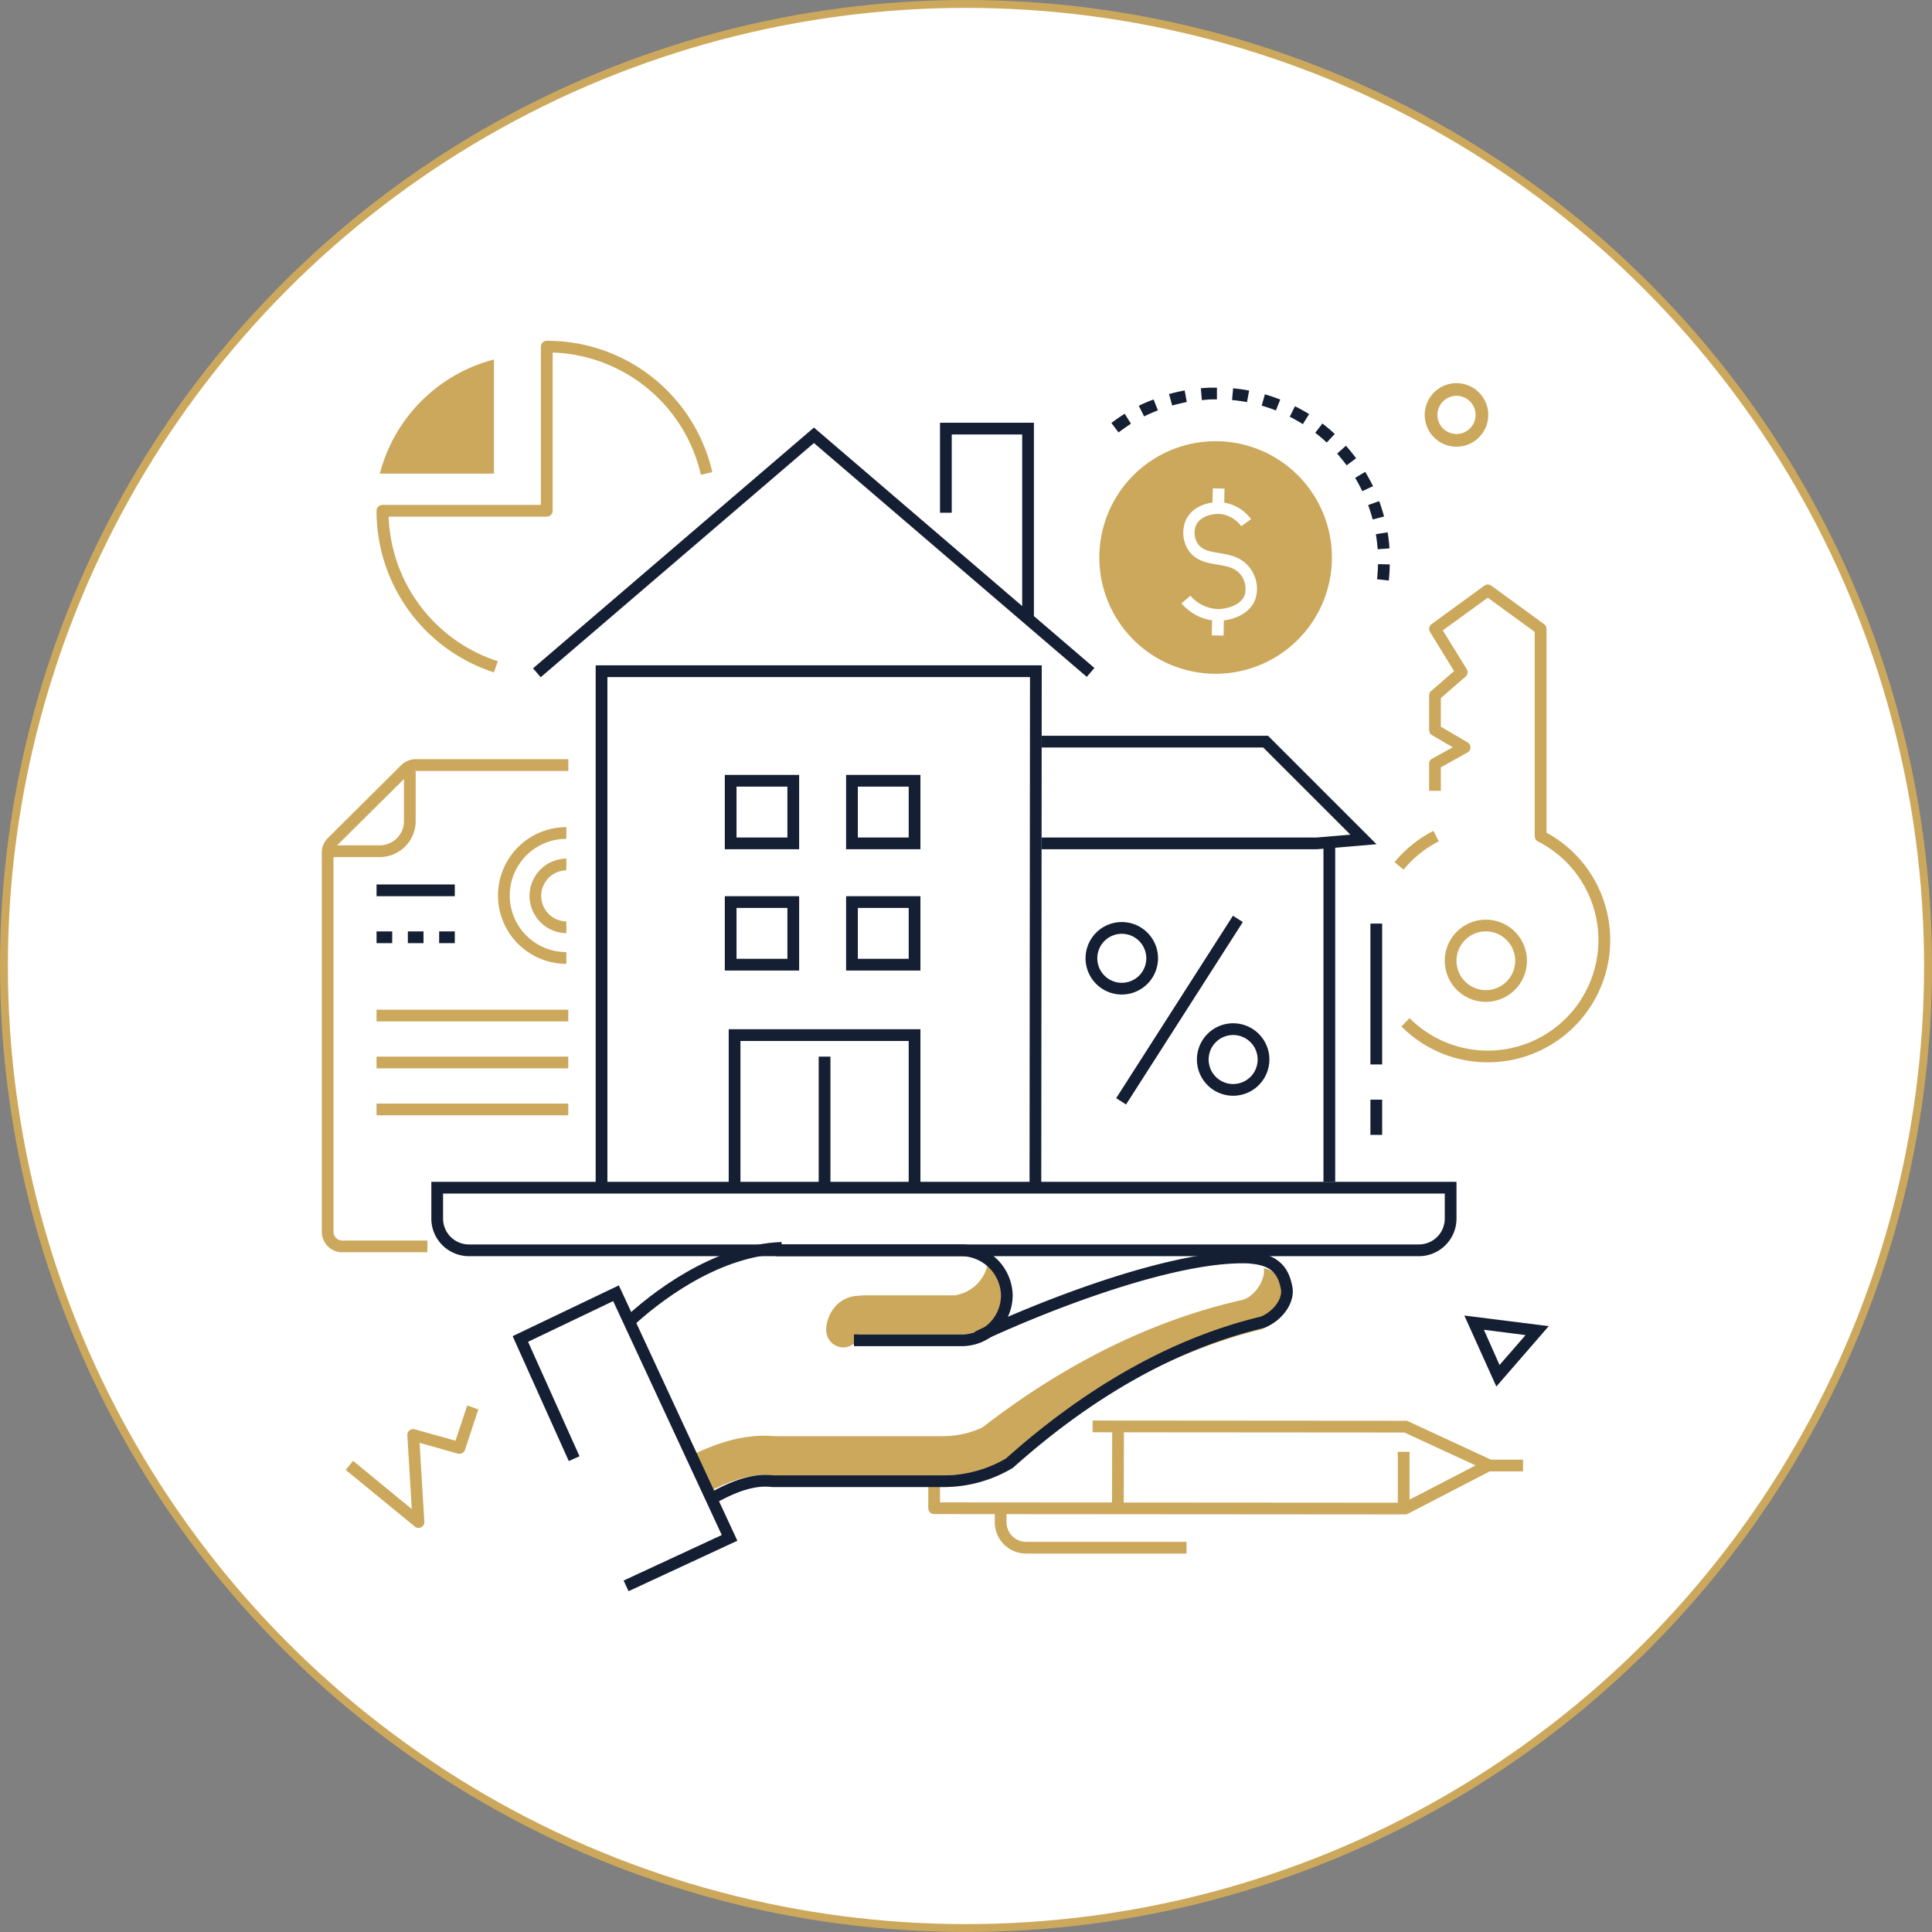 <?xml version="1.0" encoding="UTF-8"?> <svg xmlns="http://www.w3.org/2000/svg" viewBox="0 0 2936.65 2936.65"><rect x="0" y="0" width="2936.65" height="2936.65" fill="#808080" stroke="none"/><defs><style>.cls-1,.cls-4{fill:#fff;}.cls-1{stroke:#cca85d;stroke-miterlimit:10;stroke-width:12px;}.cls-2{fill:#cca85d;}.cls-3{fill:#151f33;}</style></defs><g id="Layer_2" data-name="Layer 2"><g id="Illustration"><circle class="cls-1" cx="1468.32" cy="1468.32" r="1462.32"></circle><g id="Layer_2-2" data-name="Layer 2"><g id="Illustrations"><path class="cls-2" d="M2135.74,2301.94l-715.85-.53a8.92,8.92,0,0,1-8.92-8.93v-44.07h17.84v35.21l704.67.48,109.44-56.68-108.25-50-473.9-.36V2159.2l474.2.36a9.11,9.11,0,0,1,5.05.65L2266.88,2219a8.94,8.94,0,0,1,5.24,7.85,9,9,0,0,1-4.82,8.15l-127.1,65.84A9.87,9.87,0,0,1,2135.74,2301.94Z"></path><rect class="cls-2" x="1636.86" y="2218.63" width="124.9" height="17.84" transform="translate(-532.09 3921.81) rotate(-89.87)"></rect><rect class="cls-2" x="2124.68" y="2206.78" width="17.84" height="83.27"></rect><rect class="cls-2" x="2261.47" y="2218.67" width="53.53" height="17.84"></rect><path class="cls-2" d="M1803.51,2361.42H1559.66a47.58,47.58,0,0,1-47.58-47.58v-23.79h17.84v23.79a29.73,29.73,0,0,0,29.74,29.73h243.85Z"></path><path class="cls-2" d="M2213.89,679a48.3,48.3,0,1,1,48.3-48.29h0A48.36,48.36,0,0,1,2213.89,679Zm0-77.32a29,29,0,1,0,29,29A29,29,0,0,0,2213.89,601.64Z"></path><path class="cls-3" d="M2274.44,2107.51l-48.65-107.89,128.29,16.12Zm-18.92-86.24,23.8,53.53,39.49-45.44Z"></path><path class="cls-2" d="M636.29,2322.46a8.7,8.7,0,0,1-5.65-2l-105.21-86.18,11.24-13.8,89.21,73.27-6.72-112.05a8.77,8.77,0,0,1,3.27-7.43,8.91,8.91,0,0,1,8-1.67l61.92,17.25,17.84-53.53,16.89,5.95-20.22,61.32a9,9,0,0,1-10.88,5.95l-58.23-16.42L645,2313a9,9,0,0,1-4.87,8.51A8.83,8.83,0,0,1,636.29,2322.46Z"></path><path class="cls-2" d="M1671.11,853.88a176.76,176.76,0,1,0,170.16-183.13h0A176.77,176.77,0,0,0,1671.11,853.88Z"></path><path class="cls-2" d="M1956.24,1967c-4.34-18.44-15.94-35.68-35.27-39.25,2.92,17.84-14.69,44.55-33.9,48.41-135.31,30.75-267.64,95.94-393.67,193.48a141.78,141.78,0,0,1-60.13,13.32H1176.93c-48.18-4-90,12.25-121.69,27.12-1.84.89-3.57,1.84-5.29,2.8,2.79,4.34,5.41,8.74,7.91,13.2,8,12.91,16.59,25.57,25.16,38.18l4.1-1.84c26.47-12.25,56.56-23.37,86.18-20h260a216.68,216.68,0,0,0,99.74-23.8c197.94-155,359.77-191.81,384-197.75C1940.3,2011.94,1960.52,1984.28,1956.24,1967Z"></path><path class="cls-2" d="M1501,1922.48a59.46,59.46,0,0,1-44.78,45.38,5.89,5.89,0,0,1-2.8.6,7.15,7.15,0,0,1-3,.42H1315.27a44.35,44.35,0,0,0-7.55.59c-38.72,0-51.93,34.44-51.93,51.51a26.58,26.58,0,0,0,26,27.17h.13c11.13,0,24.21-9.1,23.79-20h156.19a61.07,61.07,0,0,0,60.37-46.33A58.89,58.89,0,0,0,1501,1922.48Z"></path><path class="cls-3" d="M2110.94,882.43l-17.84-2c.83-7.56,1.3-15.23,1.48-22.9l17.85.35A241.82,241.82,0,0,1,2110.94,882.43Zm-16.89-47.58c-.54-7.68-1.49-15.35-2.74-22.84l17.84-2.92c1.37,8,2.32,16.24,2.92,24.45Zm-7.56-45.26c-2-7.38-4.28-14.75-6.9-21.89l16.78-6c2.79,7.67,5.29,15.52,7.37,23.43Zm-15.76-43c-3.33-6.89-7-13.67-10.88-20.22l15.28-9.16c4.23,7,8.15,14.34,11.9,21.71Zm-23.79-39.31c-4.52-5.95-9.39-11.89-14.45-17.84l13.32-11.9a240.42,240.42,0,0,1,15.47,19.09Zm-30.27-34.61c-5.53-5.18-11.42-10.17-17.49-14.81l10.89-14.16c6.48,5,12.78,10.35,18.79,15.94Zm-316.53-15.47-10.83-14.27c6.55-5,13.33-9.7,20.28-14l9.46,15.11c-6.48,4.28-12.79,8.68-18.91,13.32Zm280.25-12.49c-6.48-4-13.2-7.85-20-11.3l8-15.94c7.32,3.69,14.52,7.79,21.48,11.9ZM1739,632.81l-8-16a204.41,204.41,0,0,1,22.54-9.58l6.42,16.6A211.27,211.27,0,0,0,1739,633Zm200.43-8.92c-7.08-2.74-14.39-5.24-21.71-7.32l4.94-17.19c7.85,2.26,15.7,4.94,23.31,7.91Zm-157.73-7.68L1776.92,599c7.85-2.2,15.88-4,23.79-5.53l3.21,17.55c-7.31,1.6-14.87,3.33-22.18,5.41Zm113.72-5c-7.5-1.37-15.17-2.44-22.72-3.15l1.66-17.85c8.09.78,16.3,1.91,24.33,3.45ZM1826.82,608l-1.54-17.85c4.63-.41,9.33-.71,14-.89h10.47v17.84H1840c-4.41.18-8.81.72-13.15,1.13Z"></path><rect class="cls-4" x="1839.43" y="945.32" width="23.37" height="17.84" transform="translate(863.43 2787.73) rotate(-88.96)"></rect><rect class="cls-4" x="1840.04" y="745.66" width="24.15" height="17.84" transform="translate(1063.4 2592.42) rotate(-88.94)"></rect><path class="cls-4" d="M1851.09,943.69a75.29,75.29,0,0,1-55.2-26.59l13.57-11.6a57.55,57.55,0,0,0,43.41,20.29c10.89-.36,33-5.24,38.9-20.88a34.53,34.53,0,0,0-6-31.4c-8.44-10.83-20.87-12.91-35.33-15.29-15.4-2.62-32.89-5.53-43.83-21.65a48.51,48.51,0,0,1-4.16-45.85c9.81-21.47,35.68-29.15,55.73-27.07a63.77,63.77,0,0,1,43.47,25.46l-14.93,10.71a46.48,46.48,0,0,0-30.92-18.44c-13.92-1.37-31.88,4-37.71,16.77a30.41,30.41,0,0,0,2.67,28.37c6.67,9.81,18.44,11.9,32.06,14.1,15.82,2.61,33.73,5.59,46.39,21.94a51.55,51.55,0,0,1,8.75,48.59c-8.51,22.84-34.92,31.82-54.9,32.48Z"></path><rect class="cls-3" x="1628.2" y="1526.46" width="329.26" height="17.84" transform="translate(-466.82 2217.75) rotate(-57.38)"></rect><path class="cls-3" d="M1705.13,1511.68a55.08,55.08,0,1,1,55.08-55.07h0A55.19,55.19,0,0,1,1705.13,1511.68Zm0-92.3a37.23,37.23,0,1,0,37.24,37.23h0A37.23,37.23,0,0,0,1705.13,1419.38Z"></path><path class="cls-3" d="M1874.4,1665.55a55.08,55.08,0,1,1,55.08-55.08h0A55.14,55.14,0,0,1,1874.4,1665.55Zm0-92.31a37.24,37.24,0,1,0,37.23,37.23h0A37.23,37.23,0,0,0,1874.4,1573.24Z"></path><path class="cls-3" d="M962.4,2015.39l-11.9-13.09c35.69-33.13,130.85-110.51,237.49-114.43l.65,17.84C1087.77,1909.4,996.83,1983.63,962.4,2015.39Z"></path><path class="cls-3" d="M1092.59,2282.08l-8.33-15.77c25-13.26,58-27.89,90.94-23.79h259.56a186.88,186.88,0,0,0,94.44-25.69c122.82-109.61,251.11-181.64,381.3-214.11l6.55-1.67c19.45-8.5,33.18-27.89,29.74-42.58-4.23-20.64-12.91-34.08-43.18-37.41a105.59,105.59,0,0,0-14.87-.84c-114.67,0-304.94,75.42-399.33,120l-7.61-16.12c95.7-45.2,289.11-121.69,406.94-121.69a116.88,116.88,0,0,1,17.13,1c43.35,4.76,54,29.74,58.34,51.39,5.12,23.31-12.9,51-41,62.93l-1.07.35c-1.78.54-4.34,1.13-7.61,2-127.58,31.77-253.55,102.6-374.34,210.55l-1.37,1a204.5,204.5,0,0,1-104.08,28.73h-261.1C1145.29,2256.56,1115.43,2270,1092.59,2282.08Z"></path><path class="cls-3" d="M2156.79,1909.4H712.72a57.22,57.22,0,0,1-57.1-57.1v-55.9H2213.89v55.9A57.22,57.22,0,0,1,2156.79,1909.4ZM673.46,1814.24v38.06a39.33,39.33,0,0,0,39.26,39.26H2156.79a39.32,39.32,0,0,0,39.26-39.26v-38.06Z"></path><polygon class="cls-3" points="955.44 2418.63 947.89 2402.45 1097.11 2333.22 932.01 1977.68 802.65 2039.53 880.86 2213.5 864.56 2220.82 779.21 2030.97 940.63 1953.77 1120.78 2341.91 955.44 2418.63"></polygon><path class="cls-3" d="M1461.94,2046.19H1298v-17.84h164a59.47,59.47,0,0,0,59.48-59.47c0-.32,0-.64,0-1a61,61,0,0,0-62-58.52H1179v-17.84h280.43a79,79,0,0,1,79.82,76.07,77.32,77.32,0,0,1-76.06,78.55Z"></path><polygon class="cls-3" points="2002.04 1290.85 1583.45 1290.85 1583.45 1273.01 2001.32 1273.01 2052.59 1268.66 1920.08 1136.21 1583.45 1136.21 1583.45 1118.37 1927.45 1118.37 2092.32 1283.24 2002.04 1290.85"></polygon><rect class="cls-3" x="2011.67" y="1273.01" width="17.84" height="523.39"></rect><rect class="cls-3" x="2083.04" y="1403.85" width="17.84" height="214.11"></rect><polygon class="cls-3" points="1582.73 1802.34 1564.89 1802.34 1565.6 1029.15 923.26 1029.15 923.26 1802.34 905.42 1802.34 905.42 1011.31 1583.45 1011.31 1582.73 1802.34"></polygon><polygon class="cls-3" points="821.86 1029.39 810.2 1015.89 1237.18 649.88 1663.5 1015.3 1651.9 1028.86 1237.18 673.43 821.86 1029.39"></polygon><path class="cls-3" d="M1214.7,1475.22h-113v-113h113Zm-95.17-17.84h77.32v-77.32h-77.32Z"></path><path class="cls-3" d="M1399.07,1475.22h-113v-113h113Zm-95.16-17.84h77.32v-77.32h-77.32Z"></path><path class="cls-3" d="M1214.7,1290.85h-113v-113h113ZM1119.53,1273h77.32v-77.32h-77.32Z"></path><path class="cls-3" d="M1399.07,1290.85h-113v-113h113ZM1303.91,1273h77.32v-77.32h-77.32Z"></path><polygon class="cls-3" points="1399.07 1802.34 1381.23 1802.34 1381.23 1582.28 1125.48 1582.28 1125.48 1802.34 1107.64 1802.34 1107.64 1564.44 1399.07 1564.44 1399.07 1802.34"></polygon><rect class="cls-3" x="1244.43" y="1606.07" width="17.84" height="196.27"></rect><polygon class="cls-3" points="1571.55 939.94 1553.71 939.94 1553.71 660.4 1446.65 660.4 1446.65 779.36 1428.81 779.36 1428.81 642.56 1571.55 642.56 1571.55 939.94"></polygon><rect class="cls-3" x="2083.04" y="1671.5" width="17.84" height="53.53"></rect><path class="cls-2" d="M2258.5,1522.81a62.45,62.45,0,1,1,62.45-62.45A62.45,62.45,0,0,1,2258.5,1522.81Zm0-107.06a44.61,44.61,0,1,0,44.61,44.61,44.61,44.61,0,0,0-44.61-44.61Z"></path><path class="cls-2" d="M2261.47,1614.7a184.39,184.39,0,0,1-131.26-54.48l12.31-12.67A168.08,168.08,0,1,0,2337.66,1279a8.92,8.92,0,0,1-4.88-8V960.52l-71.37-52-68.33,49.66,36.33,58.88a8.92,8.92,0,0,1-1.78,11.42l-37.53,32.65v43.48l40.62,23.79a9,9,0,0,1,4.4,7.79,8.83,8.83,0,0,1-4.63,7.67l-40.39,22.49V1202h-17.84v-41a9.12,9.12,0,0,1,4.58-7.85l31.34-17.3-31.52-18.38a9,9,0,0,1-4.4-7.73V1057a8.78,8.78,0,0,1,3.09-6.72l34.85-30.21-36.63-59.48a8.92,8.92,0,0,1,2.38-11.9l80.23-58.52a8.87,8.87,0,0,1,10.53,0L2347,948.68a9.08,9.08,0,0,1,3.69,7.2v309.75c90.12,49.2,123.3,162.15,74.1,252.27a185.9,185.9,0,0,1-129.48,93.76A195.87,195.87,0,0,1,2261.47,1614.7Z"></path><path class="cls-2" d="M2133.48,1321.84l-13.74-11.3a184.45,184.45,0,0,1,59.12-47.58l8.09,15.88A167.05,167.05,0,0,0,2133.48,1321.84Z"></path><path class="cls-2" d="M750.78,1022A257.73,257.73,0,0,1,572.35,776.38a8.92,8.92,0,0,1,8.93-8.92H822.15V526.94a8.92,8.92,0,0,1,8.93-8.92,257.06,257.06,0,0,1,251.64,199.66l-17.37,4A239.26,239.26,0,0,0,840,535.86V776.38a8.92,8.92,0,0,1-8.92,8.92H590.73a239.94,239.94,0,0,0,166,219.77Z"></path><path class="cls-2" d="M577.35,719.88H750.78V546.45A242.13,242.13,0,0,0,577.35,719.88Z"></path><path class="cls-2" d="M649.67,1903.45H520.19a31.16,31.16,0,0,1-31.1-31.16V1295.9a31.13,31.13,0,0,1,9.16-22L609.88,1163a31.09,31.09,0,0,1,22-9h232v17.85h-232a13.08,13.08,0,0,0-9.28,3.8L510.8,1286.57a13.27,13.27,0,0,0-3.87,9.33v576.39a13.26,13.26,0,0,0,13.2,13.32H649.67Z"></path><path class="cls-2" d="M577.23,1302.74H501V1284.9h76.25A36.75,36.75,0,0,0,614,1248.15h0V1171.9h17.84v76.25A54.65,54.65,0,0,1,577.23,1302.74Z"></path><rect class="cls-2" x="572.35" y="1534.7" width="291.43" height="17.84"></rect><path class="cls-3" d="M691.31,1433.59H667.52v-17.84h23.79Zm-47.58,0H619.94v-17.84h23.79Zm-47.58,0h-23.8v-17.84h23.8Z"></path><rect class="cls-3" x="572.35" y="1344.38" width="118.95" height="17.84"></rect><rect class="cls-2" x="572.35" y="1606.07" width="291.43" height="17.84"></rect><rect class="cls-2" x="572.35" y="1677.44" width="291.43" height="17.84"></rect><path class="cls-2" d="M860.87,1465.05a103.9,103.9,0,0,1,0-207.8v17.84a86.06,86.06,0,0,0,0,172.12Z"></path><path class="cls-2" d="M860.87,1418.43a56.69,56.69,0,0,1,0-113.37v17.85a38.84,38.84,0,0,0,0,77.67Z"></path></g></g></g></g></svg> 